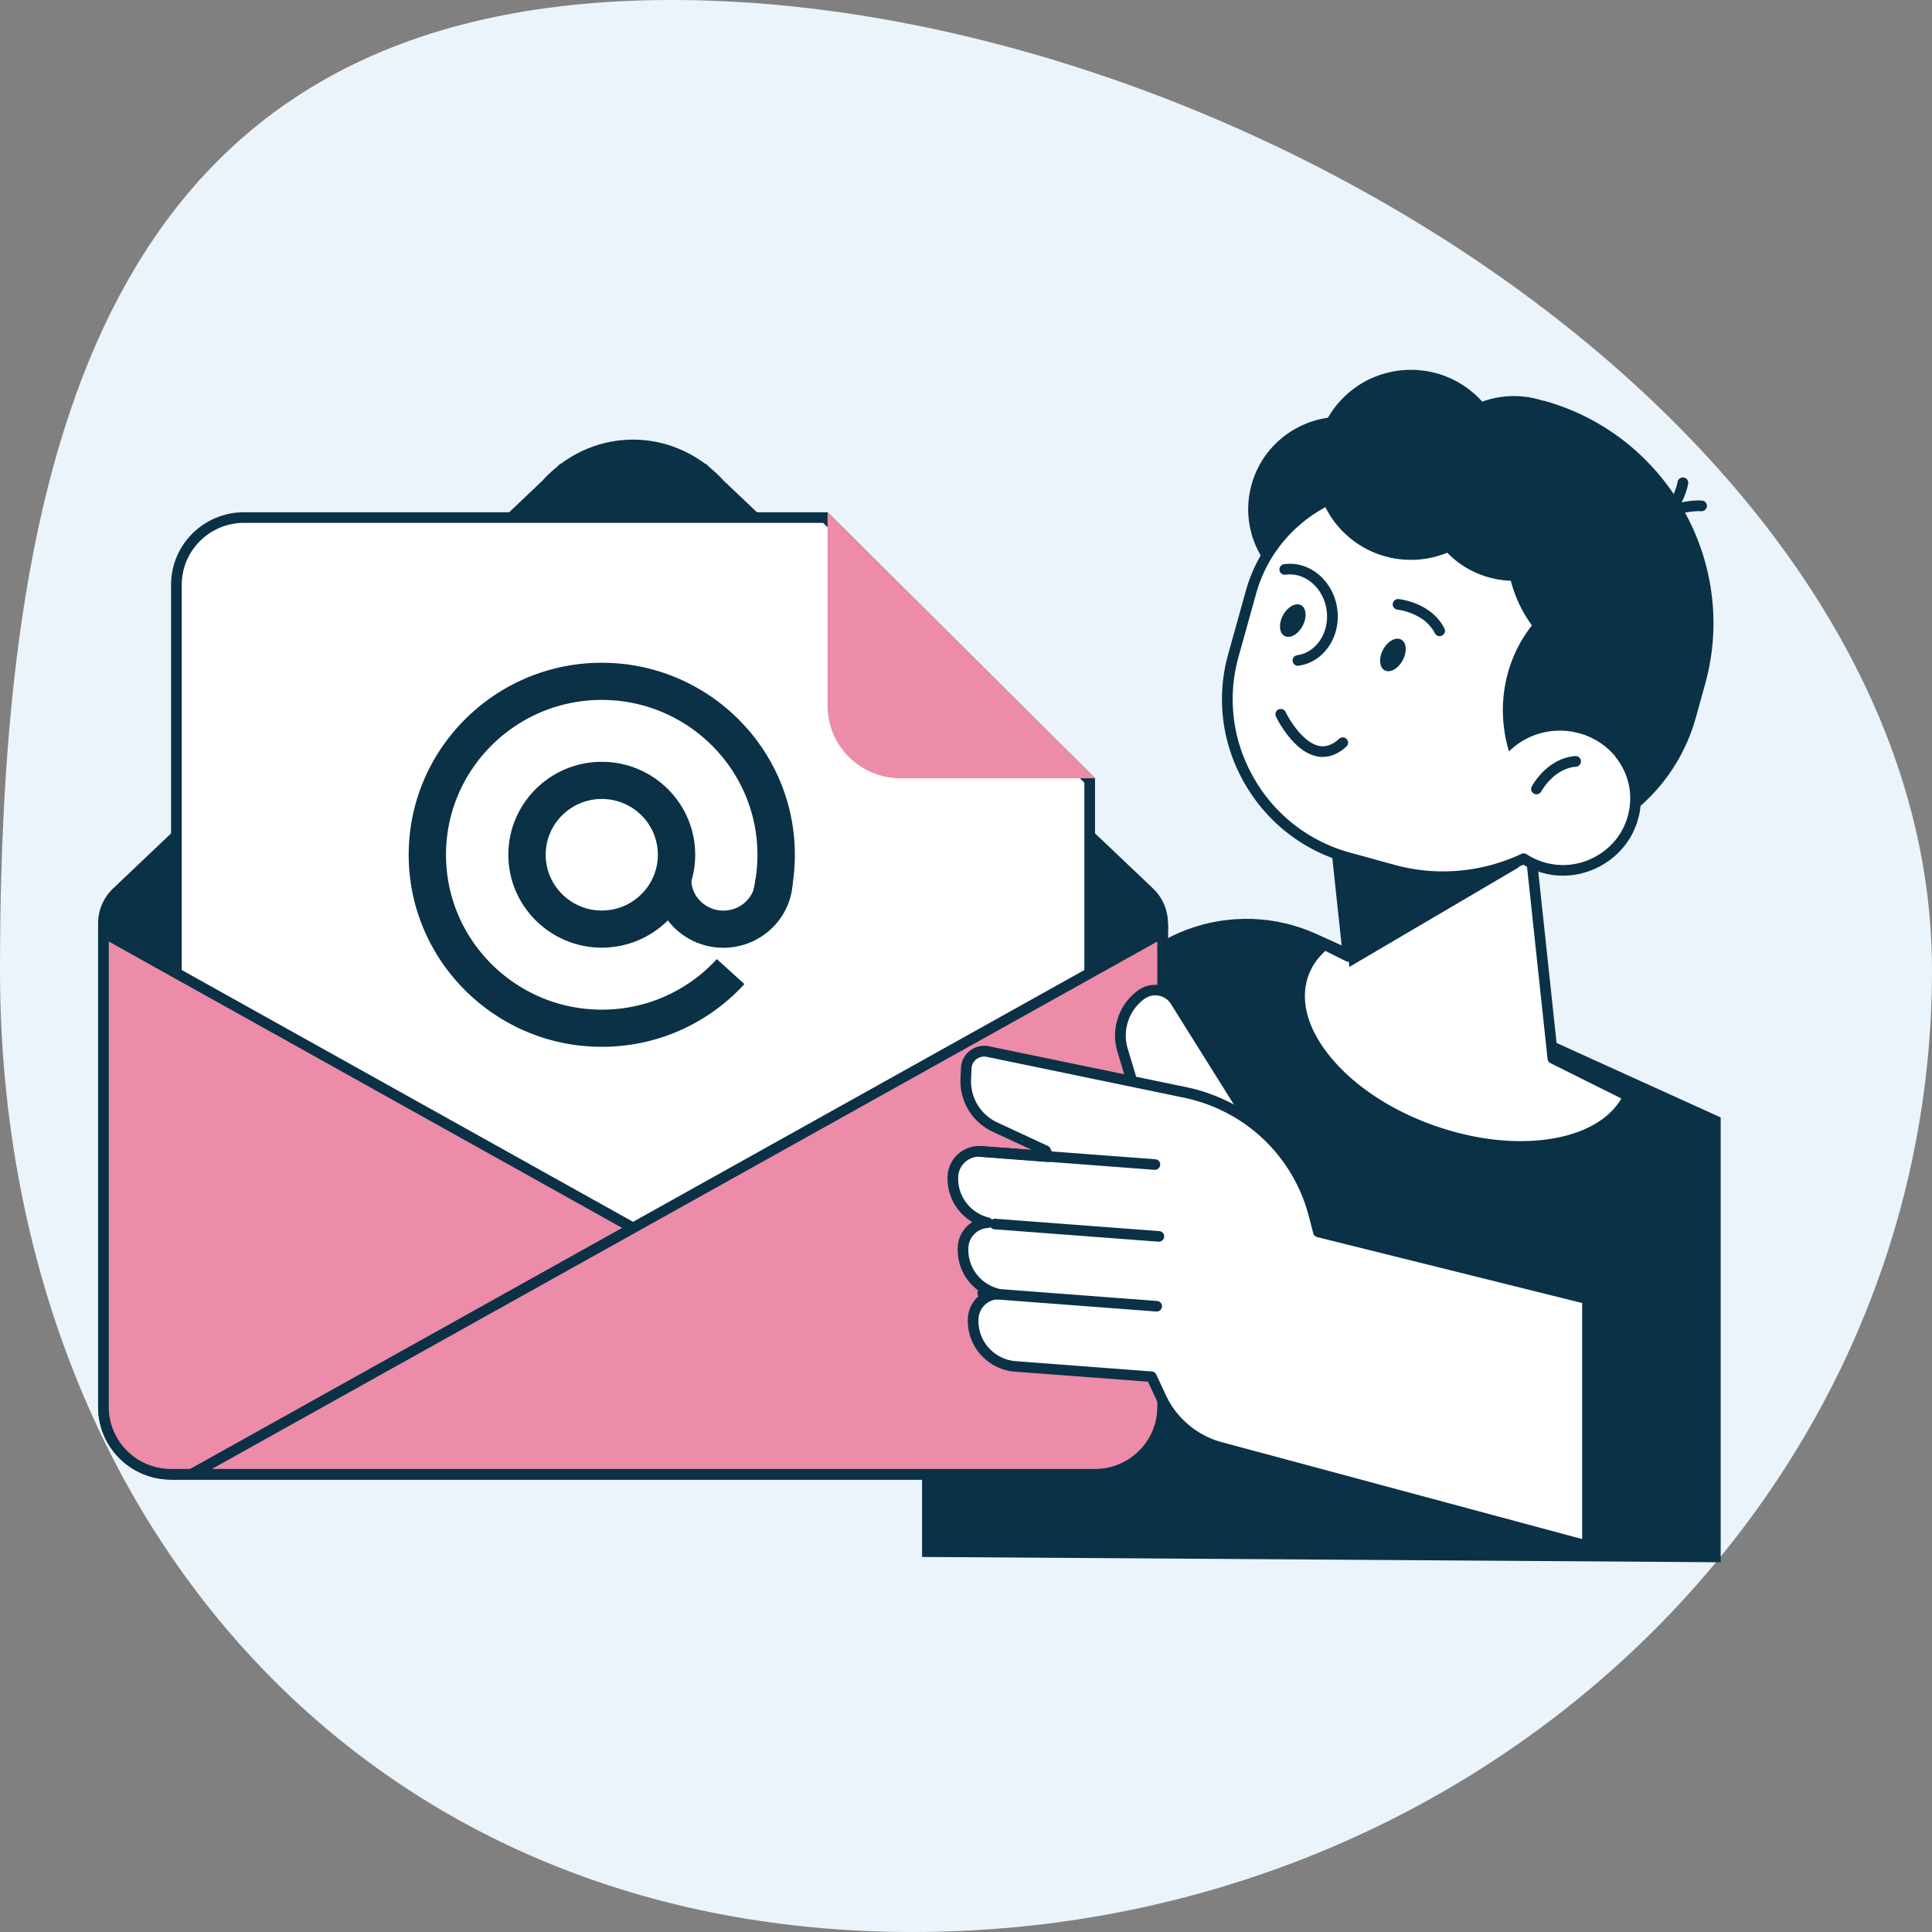 <svg xmlns="http://www.w3.org/2000/svg" fill="none" viewBox="0 0 256 256"><rect x="0" y="0" width="256" height="256" fill="#808080" stroke="none"/><path fill="#EBF4FA" d="M256 128.554C256 198.941 195.525 256 120.925 256S0 198.941 0 128.554C0 58.168 14.41 0 89.01 0 163.608 0 256 58.168 256 128.554Z"/><g clip-path="url(#a)"><path fill="#0B3146" d="M228 207v-58.932l-53.536-24.298c-11.166-5.07-24.354-.267-29.586 10.781l-22.699 47.899v23.854l105.814.703L228 207Z"/><path fill="#0B3146" d="M152.883 117.82 95.86 63.663a16.327 16.327 0 0 0-1.753-1.667l-.559-.534-.064.02c-2.687-1.996-5.989-3.227-9.602-3.227-3.614 0-6.916 1.223-9.603 3.228l-.064-.021-.558.534a15.092 15.092 0 0 0-1.754 1.667L14.888 117.82A6.384 6.384 0 0 0 13 122.356v64.081c0 5.309 4.328 9.613 9.666 9.613h122.431c5.339 0 9.667-4.304 9.667-9.613v-64.081c0-1.638-.63-3.284-1.888-4.536h.007Z"/><path fill="#fff" d="M23.373 176.12V77.488c0-4.915 4.017-8.91 8.96-8.91h77.033l35.024 34.832v72.703H23.374v.007Z"/><path fill="#0B3146" d="m109.07 69.281 34.613 34.425v71.711H24.081V77.489c0-4.522 3.698-8.208 8.252-8.208h76.737Zm.586-1.406H32.333c-5.339 0-9.666 4.304-9.666 9.614v99.334h122.43v-73.701l-35.441-35.247Z"/><path fill="#EC8CA9" d="M22.666 195.347c-4.942 0-8.959-3.995-8.959-8.91v-62.885l128.682 71.795H22.666Z"/><path fill="#0B3146" d="m14.414 124.755 125.274 69.889H22.666c-4.546 0-8.252-3.678-8.252-8.207v-61.682ZM13 122.35v64.087c0 5.31 4.328 9.614 9.666 9.614h122.431L13 122.35Z"/><path fill="#EC8CA9" d="m25.375 195.347 128.682-71.795v62.885c0 4.915-4.017 8.91-8.959 8.91H25.375Z"/><path fill="#0B3146" d="M153.349 124.755v61.682c0 4.522-3.698 8.207-8.252 8.207H28.076l125.273-69.889Zm1.415-2.405L22.666 196.051h122.431c5.339 0 9.667-4.304 9.667-9.614V122.35Z"/><path fill="#EC8CA9" d="M109.656 67.875v25.634c0 5.31 4.328 9.613 9.667 9.613h25.774l-35.441-35.247Z"/><path fill="#0B3146" d="M79.738 138.707c-14.107 0-25.584-11.414-25.584-25.444s11.477-25.444 25.584-25.444 25.584 11.414 25.584 25.444a25.28 25.28 0 0 1-.637 5.661l-4.83-1.09c.34-1.491.51-3.024.51-4.571 0-11.315-9.257-20.52-20.634-20.52-11.378 0-20.634 9.205-20.634 20.52s9.256 20.521 20.634 20.521c4.56 0 8.888-1.449 12.502-4.191a20.701 20.701 0 0 0 2.75-2.511l3.656 3.312a25.475 25.475 0 0 1-3.408 3.109c-4.483 3.403-9.843 5.204-15.5 5.204h.007Z"/><path fill="#0B3146" d="M79.738 125.57c-6.824 0-12.382-5.52-12.382-12.314 0-6.793 5.551-12.314 12.382-12.314 6.83 0 12.382 5.521 12.382 12.314 0 6.794-5.551 12.314-12.382 12.314Zm0-19.705c-4.094 0-7.432 3.312-7.432 7.391 0 4.079 3.33 7.392 7.432 7.392 4.101 0 7.432-3.313 7.432-7.392 0-4.079-3.33-7.391-7.432-7.391Z"/><path fill="#0B3146" d="M95.846 125.584c-5.07 0-9.2-4.064-9.2-9.064h4.95c0 2.285 1.903 4.142 4.25 4.142 2.348 0 4.25-1.857 4.25-4.142h4.95c0 5-4.123 9.064-9.2 9.064Zm87.379-16.589 11.307 3.115c12.997 3.58 26.574-4.072 30.166-16.998l1.237-4.458c4.505-16.182-5.126-33.088-21.397-37.568l-2.475 4.114c-10.197-2.806-20.853 3.193-23.681 13.34l-5.601 20.12c-2.199 7.898 2.503 16.147 10.437 18.335h.007Z"/><path fill="#0B3146" d="M183.771 78.125c5.916-3.333 7.995-10.804 4.644-16.688-3.351-5.883-10.863-7.951-16.779-4.618-5.916 3.333-7.996 10.804-4.644 16.688 3.351 5.883 10.863 7.951 16.779 4.618Z"/><path fill="#fff" d="m205.761 140.254-4.66-43.566-25.385 2.686 2.927 27.364-3.147-1.569c-1.287 1.069-2.248 2.37-2.793 3.889-2.581 7.18 5.042 16.463 17.028 20.732 11.554 4.114 22.939 2.061 26.064-4.529l-10.034-5v-.007Z"/><path fill="#0B3146" d="M201.391 152.589c-3.733 0-7.821-.696-11.901-2.145-5.918-2.102-10.988-5.471-14.291-9.486-3.38-4.114-4.504-8.425-3.168-12.139.573-1.596 1.584-3.01 3.006-4.191a.7.7 0 0 1 .77-.091l1.995.991-2.786-26.084a.675.675 0 0 1 .155-.513.712.712 0 0 1 .474-.26l25.385-2.687a.71.71 0 0 1 .778.626l4.618 43.187 9.687 4.832a.7.7 0 0 1 .326.928c-2.157 4.543-7.97 7.032-15.041 7.032h-.007Zm-25.789-26.583c-1.039.957-1.796 2.054-2.234 3.285-1.16 3.235-.12 7.06 2.934 10.773 3.133 3.819 7.991 7.033 13.669 9.051 10.77 3.833 21.475 2.251 24.87-3.558l-9.391-4.684a.715.715 0 0 1-.389-.555l-4.582-42.87-23.986 2.531 2.85 26.667a.704.704 0 0 1-1.018.704l-2.723-1.358v.014Z"/><path fill="#0B3146" d="m201.285 114.902-22.493 13.221-2.864-26.745 5.572-2.623 11.406-1.202 8.379 17.349Z"/><path fill="#fff" d="M215.937 109.544c1.435-3.383.778-6.984-1.245-9.593a23.25 23.25 0 0 0 .651-1.99l4.207-15.12c1.393-4.993-1.584-10.211-6.604-11.596l-23.066-6.35c-10.395-2.863-21.256 3.255-24.127 13.593l-2.334 8.376c-3.21 11.533 3.656 23.58 15.253 26.773l5.932 1.631c5.976 1.646 12.064.957 17.29-1.498a9.606 9.606 0 0 0 3.924 1.456c4.236.591 8.45-1.779 10.119-5.696v.014Z"/><path fill="#0B3146" d="M191.202 116.871a25.59 25.59 0 0 1-6.789-.914l-5.932-1.631c-5.792-1.597-10.621-5.359-13.605-10.591-2.984-5.24-3.741-11.294-2.136-17.054l2.334-8.376c1.442-5.183 4.843-9.5 9.581-12.173 4.738-2.666 10.211-3.348 15.422-1.913l23.067 6.35c5.409 1.491 8.591 7.082 7.099 12.462l-4.207 15.12c-.149.534-.326 1.09-.538 1.688 2.115 2.925 2.525 6.624 1.103 9.979-1.774 4.177-6.342 6.751-10.868 6.118a10.36 10.36 0 0 1-3.882-1.357 25.916 25.916 0 0 1-10.642 2.292h-.007Zm-6.541-51.977c-3.225 0-6.421.83-9.313 2.461-4.405 2.483-7.573 6.505-8.91 11.323l-2.333 8.376c-1.499 5.394-.792 11.076 2.008 15.984a21.014 21.014 0 0 0 12.749 9.93l5.933 1.632c5.572 1.533 11.533 1.013 16.801-1.456a.706.706 0 0 1 .686.049 8.95 8.95 0 0 0 3.642 1.351c3.896.541 7.842-1.674 9.369-5.275 1.273-2.996.842-6.322-1.152-8.882a.702.702 0 0 1-.106-.675c.261-.696.466-1.329.636-1.934l4.207-15.12c1.287-4.634-1.449-9.445-6.109-10.724l-23.066-6.35a18.953 18.953 0 0 0-5.028-.683l-.014-.007Z"/><path fill="#0B3146" d="M209.24 97.152a9.549 9.549 0 0 1 6.789 7.074c6.632-6.948 9.305-17.053 6.533-26.597-4.108-1.568-8.733-1.624-12.989.204-8.267 3.552-12.269 12.947-9.624 21.73a9.608 9.608 0 0 1 9.284-2.404l.007-.007Z"/><path fill="#0B3146" d="M203.59 105.254a.662.662 0 0 1-.325-.084.7.7 0 0 1-.297-.95c.078-.155 2.001-3.734 5.756-4.036a.715.715 0 0 1 .764.647.714.714 0 0 1-.651.759c-2.963.239-4.596 3.256-4.617 3.284a.71.71 0 0 1-.63.373v.007Zm-17.713-17.786c-.601 1.132-1.669 1.737-2.39 1.358-.721-.38-.82-1.604-.226-2.73.594-1.124 1.668-1.736 2.39-1.356.721.38.82 1.603.226 2.728Zm-13.266-4.55c-.601 1.133-1.668 1.737-2.39 1.358-.721-.38-.82-1.604-.226-2.729s1.669-1.737 2.39-1.357c.721.38.82 1.603.226 2.728Zm18.152 1.379a.712.712 0 0 1-.636-.387c-1.372-2.728-4.915-3.122-4.95-3.13a.703.703 0 1 1 .141-1.399c.177.014 4.342.464 6.075 3.896a.697.697 0 0 1-.319.942.73.73 0 0 1-.318.078h.007Zm-15.479 16.006c-.247 0-.502-.028-.756-.077-3.211-.619-5.374-5.092-5.459-5.282a.7.7 0 0 1 .339-.935.708.708 0 0 1 .941.33c.537 1.119 2.376 4.1 4.455 4.501.891.17 1.76-.14 2.644-.949a.707.707 0 0 1 .997.042.698.698 0 0 1-.042.992c-.99.907-2.037 1.364-3.119 1.364v.014Z"/><path fill="#0B3146" d="M171.982 88.221a.706.706 0 0 1-.7-.605.7.7 0 0 1 .601-.794c2.574-.373 4.32-3.067 3.896-6.006-.424-2.94-2.871-5.021-5.445-4.663a.703.703 0 1 1-.198-1.392c3.345-.485 6.506 2.145 7.05 5.85.538 3.707-1.746 7.118-5.091 7.596-.035 0-.071.007-.099.007l-.014.007Zm24.617-18.474c4.527-5.298 3.879-13.242-1.448-17.744-5.326-4.502-13.314-3.858-17.841 1.44-4.527 5.298-3.879 13.242 1.448 17.744 5.326 4.502 13.314 3.858 17.841-1.44Zm22.166 1.076a.697.697 0 0 1-.601-1.062c2.277-3.763 7.156-3.453 7.361-3.432a.703.703 0 0 1 .651.752.71.71 0 0 1-.757.654c-.042 0-4.221-.253-6.046 2.757a.71.71 0 0 1-.608.338v-.007Z"/><path fill="#0B3146" d="M218.362 70.4a.717.717 0 0 1-.679-.5.7.7 0 0 1 .467-.878c3.38-1.041 4.137-5.134 4.144-5.176a.706.706 0 0 1 .82-.57.706.706 0 0 1 .58.809c-.035.204-.905 4.986-5.12 6.28a.728.728 0 0 1-.212.028v.007Z"/><path fill="#0B3146" d="M208.243 58.052c12.382 5.155 19.397 18.573 16.229 31.787a19.206 19.206 0 0 1-11.053.225c-9.864-2.715-15.761-12.483-13.159-21.822 1.237-4.445 4.179-7.99 7.99-10.19h-.007Z"/><path fill="#0B3146" d="M188.748 61.455c-1.811 6.52 2.029 13.264 8.577 15.064 6.555 1.8 13.336-2.018 15.147-8.53 1.81-6.513-2.03-13.264-8.578-15.064-6.548-1.8-13.336 2.018-15.146 8.53Z"/><path fill="#fff" d="m167.4 151.268-11.646-18.602a3.16 3.16 0 0 0-4.533-.872 6.697 6.697 0 0 0-2.482 7.342l2.241 7.455 16.42 4.677Z"/><path fill="#0B3146" d="M167.4 151.97a.671.671 0 0 1-.198-.028l-16.42-4.676a.706.706 0 0 1-.481-.472l-2.241-7.454a7.397 7.397 0 0 1 2.743-8.109 3.881 3.881 0 0 1 3.006-.668 3.885 3.885 0 0 1 2.538 1.737l11.647 18.601a.698.698 0 0 1-.036.795.716.716 0 0 1-.566.281l.008-.007Zm-15.854-5.949 14.284 4.065-10.678-17.054a2.4 2.4 0 0 0-1.605-1.097 2.437 2.437 0 0 0-1.902.422 6.001 6.001 0 0 0-2.22 6.575l2.128 7.089h-.007Z"/><path fill="#fff" d="m210.364 172.083-35.653-8.868-.566-2.187c-2.135-8.249-8.803-14.579-17.19-16.316l-26.043-5.394c-1.443-.295-2.807.76-2.871 2.223l-.064 1.427a6.73 6.73 0 0 0 3.897 6.379l6.682 3.101.375.795-8.896-.675c-1.937-.148-3.642 1.301-3.769 3.228-.184 2.939 1.796 5.52 4.582 6.209-1.697.099-3.104 1.414-3.231 3.144-.226 2.975 1.761 5.591 4.582 6.287-1.697.098-3.104 1.413-3.232 3.143-.254 3.32 2.249 6.217 5.587 6.47l18.024 1.365 1.28 2.742a12.225 12.225 0 0 0 7.899 6.618l48.6 13.066v-32.75l.007-.007Z"/><path fill="#0B3146" d="M210.364 205.537a.831.831 0 0 1-.184-.021l-48.6-13.066a12.883 12.883 0 0 1-8.358-6.998l-1.11-2.37-17.615-1.329c-3.719-.281-6.519-3.523-6.237-7.222.099-1.33.849-2.483 1.924-3.165a6.683 6.683 0 0 1-3.267-6.273c.099-1.329.848-2.483 1.923-3.165a6.695 6.695 0 0 1-3.274-6.181 4.106 4.106 0 0 1 1.429-2.863 4.195 4.195 0 0 1 3.097-1.019l6.633.499-5.148-2.384a7.402 7.402 0 0 1-4.307-7.04l.064-1.427c.035-.9.474-1.737 1.188-2.293a3.108 3.108 0 0 1 2.532-.583l26.043 5.394c8.719 1.807 15.507 8.249 17.734 16.821l.46 1.78 35.243 8.769a.701.701 0 0 1 .537.682v32.751a.711.711 0 0 1-.275.555.741.741 0 0 1-.432.148Zm-80.597-52.273c-.679 0-1.33.239-1.846.689a2.721 2.721 0 0 0-.948 1.892c-.162 2.56 1.542 4.867 4.052 5.486.34.084.566.4.531.745a.71.71 0 0 1-.665.64c-1.365.077-2.468 1.153-2.567 2.497-.198 2.587 1.506 4.922 4.045 5.555a.697.697 0 0 1 .53.746.71.71 0 0 1-.665.64c-1.364.077-2.467 1.153-2.566 2.496-.227 2.926 1.987 5.486 4.928 5.711l18.025 1.364a.71.71 0 0 1 .587.408l1.28 2.742a11.478 11.478 0 0 0 7.446 6.231l47.709 12.828v-31.281l-35.116-8.734a.724.724 0 0 1-.516-.507l-.566-2.187c-2.086-8.052-8.464-14.107-16.652-15.795l-26.043-5.394a1.678 1.678 0 0 0-1.372.317 1.657 1.657 0 0 0-.644 1.244l-.063 1.428a6.003 6.003 0 0 0 3.486 5.71l6.682 3.102c.148.07.276.19.339.344l.375.795a.702.702 0 0 1-.056.696.722.722 0 0 1-.637.303l-8.895-.676c-.071 0-.149-.007-.22-.007l.022-.028Z"/><path fill="#0B3146" d="M153.561 164.53h-.056l-21.695-1.638a.703.703 0 1 1 .106-1.4l21.695 1.639a.701.701 0 0 1 .65.752.707.707 0 0 1-.707.647h.007Zm-.53-9.521h-.057l-23.052-1.744a.703.703 0 0 1-.651-.753.7.7 0 0 1 .757-.647l23.052 1.744a.703.703 0 0 1 .651.753.709.709 0 0 1-.707.647h.007Zm.24 18.776h-.056l-23.052-1.744a.703.703 0 0 1-.651-.752.695.695 0 0 1 .757-.647l23.052 1.744a.701.701 0 0 1 .65.752.707.707 0 0 1-.707.647h.007Z"/></g><defs><clipPath id="a"><path fill="#fff" d="M13 49h215v158H13z"/></clipPath></defs></svg>
